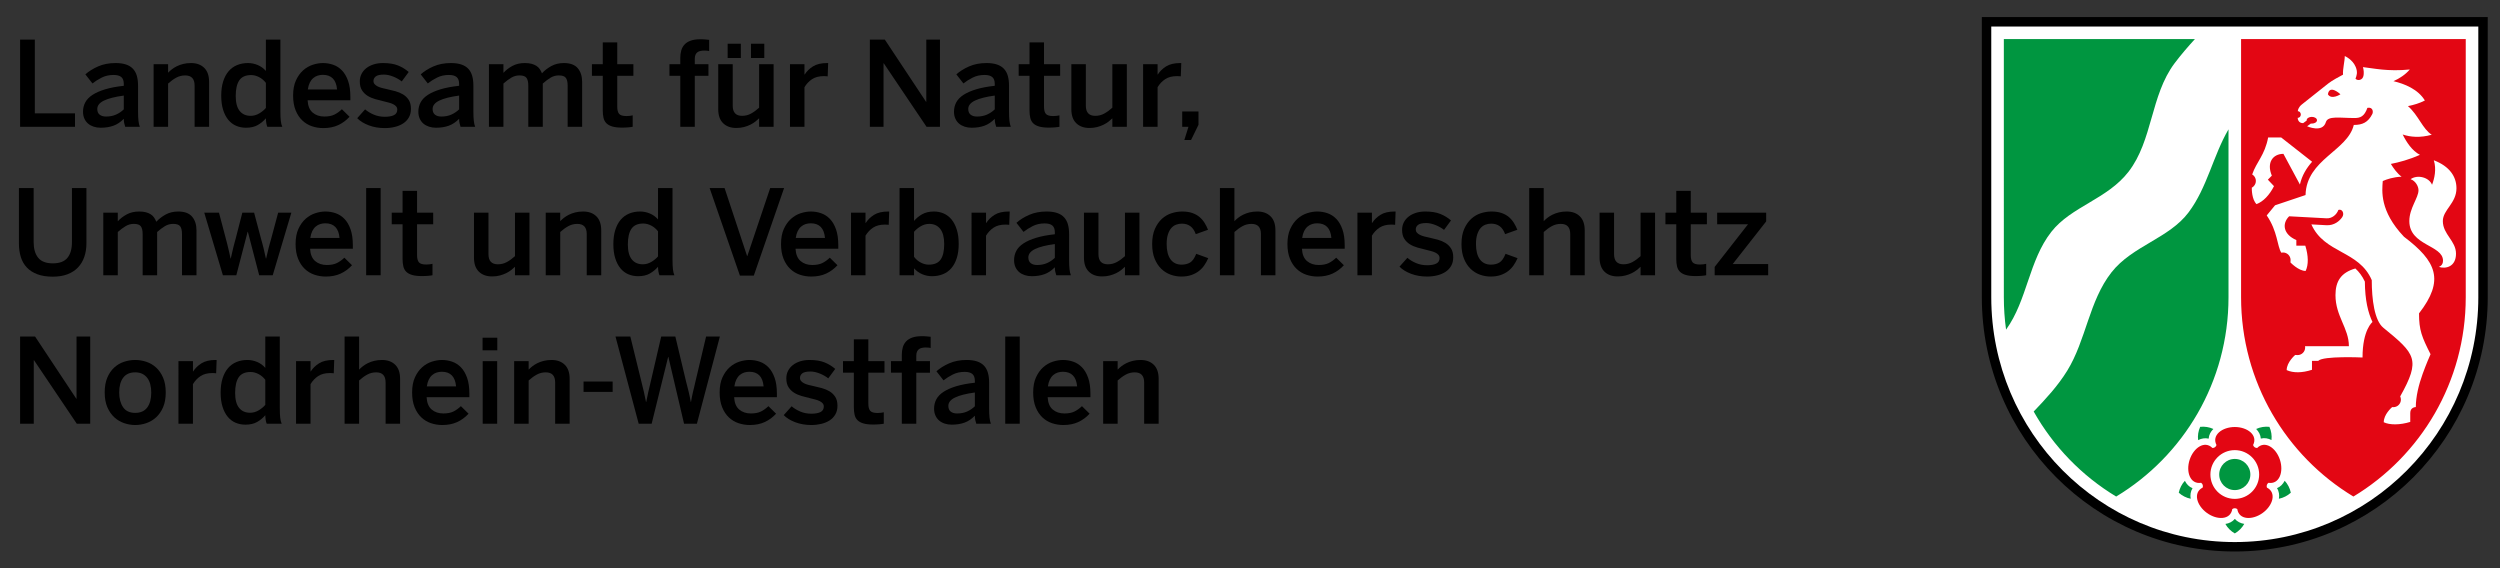 <svg version="1.1" xmlns="http://www.w3.org/2000/svg" viewBox="0 0 2121.75 482.31">
<rect x="0" y="0" width="2121.75" height="482.31" fill="#333333" stroke="none"/>
<style type="text/css">
	.st0{fill-rule:evenodd;clip-rule:evenodd;fill:#FFFFFF;}
	.st1{fill-rule:evenodd;clip-rule:evenodd;}
	.st2{fill:#009640;}
	.st3{fill-rule:evenodd;clip-rule:evenodd;fill:#E30613;}
</style>
<g>
	<path id="Weiß" class="st0" d="M1896.67,465.92c-117.35,0-212.55-95.67-212.55-213.65V16.64h425.09v235.62
		C2109.21,370.25,2014.02,465.92,1896.67,465.92z"/>
	<path id="Schwarz" class="st1" d="M2103.35,252.26c0,114.77-92.6,207.79-206.68,207.79c-114.08,0-206.68-93.02-206.68-207.79V22.51
		h413.35L2103.35,252.26z M2111.34,14.51l0,237.76c0,119.15-96.14,215.79-214.68,215.79c-118.54,0-214.68-96.63-214.68-215.79V14.51
		H2111.34z"/>
	<path id="Grün" class="st2" d="M1891.33,109.76v142.51c0,71.87-38.25,134.71-95.34,169.15c-29.07-17.54-53.26-42.45-70-72.16
		c10.37-10.81,20.52-21.77,28.44-34.6c16.1-26.12,18.5-59.18,37.58-83.51c17.67-22.53,48.85-28.77,65.45-50.93
		C1873.31,159.1,1878.16,132.36,1891.33,109.76z M1700.66,33.17h162.15c-6.04,6.63-11.9,13.4-17.29,20.58
		c-20.44,27.28-18.42,65.35-39.06,92.03c-18.05,23.33-48.61,29.44-65.5,50.98c-19.15,24.43-20.38,58.01-38.41,83
		c-1.25-8.99-1.89-18.17-1.89-27.51V33.17z M1896.66,415.94c-7.3,0-13.22-5.92-13.22-13.22c0-7.3,5.92-13.22,13.22-13.22
		c7.3,0,13.22,5.92,13.22,13.22C1909.89,410.02,1903.97,415.94,1896.66,415.94z M1939.01,408.02c2.62,2.84,4.43,6.36,5.21,10.14
		c-2.84,2.59-6.35,4.37-10.12,5.13c0.52-3.13,0.14-6.24-1.61-8.98C1935.43,413.1,1937.57,410.83,1939.01,408.02z M1914.8,364.08
		c3.51-1.62,7.41-2.25,11.25-1.82c1.59,3.5,2.19,7.39,1.75,11.21c-2.81-1.46-5.89-2.06-9.04-1.25
		C1918.52,369.06,1917.03,366.32,1914.8,364.08z M1865.53,373.53c-0.45-3.84,0.15-7.74,1.75-11.27c3.82-0.43,7.71,0.2,11.2,1.8
		c-2.25,2.23-3.78,4.97-3.98,8.21C1871.41,371.53,1868.35,372.1,1865.53,373.53z M1859.24,423.29c-3.77-0.76-7.28-2.54-10.12-5.13
		c0.78-3.77,2.57-7.27,5.17-10.1c1.41,2.81,3.53,5.1,6.52,6.3C1859.09,417.09,1858.72,420.19,1859.24,423.29z M1904.7,444.63
		c-1.89,3.37-4.68,6.17-8.03,8.09c-3.34-1.9-6.12-4.69-8.01-8.04c3.13-0.47,5.97-1.8,8.04-4.3
		C1898.76,442.79,1901.58,444.12,1904.7,444.63z"/>
	<path id="Rot" class="st3" d="M1917.35,402.71c0,11.43-9.26,20.69-20.69,20.69c-11.43,0-20.69-9.26-20.69-20.69
		c0-11.43,9.26-20.69,20.69-20.69C1908.09,382.02,1917.35,391.29,1917.35,402.71z M1872.98,435.31c-8.69-6.31-11.94-17.27-3.58-21.5
		c0.56-1.47,0-3.2-1.32-4.06c-9.25,1.49-13.06-9.29-9.74-19.5c3.32-10.21,12.73-16.69,19.34-10.05c1.58,0.08,3.04-0.98,3.45-2.51
		c-4.28-8.34,4.8-15.29,15.54-15.29c10.74,0,19.81,6.96,15.53,15.29c0.41,1.52,1.88,2.59,3.45,2.51
		c6.61-6.64,16.02-0.16,19.34,10.06c3.32,10.21-0.49,20.99-9.74,19.5c-1.32,0.86-1.88,2.58-1.32,4.06
		c8.36,4.23,5.11,15.19-3.59,21.5c-8.69,6.31-20.11,6.02-21.55-3.24c-1.23-0.99-3.04-0.99-4.27,0
		C1893.09,441.34,1881.67,441.63,1872.98,435.31z M1956.29,293.84h37.22c0-15.34-11.39-25.4-11.39-43.35
		c0-11.74,4.61-19.1,16.86-22.64c3.06,2.78,5.82,6.31,8.08,11.15c0.11,15.71,2.73,26.5,6.48,34.3c0,0-8.46,6.44-8.46,30.12
		c0,0-33.58-1.54-37.61,2.84h-5.29v7.58c-8.27,2.72-15.97,2.81-21.48,0.28c0-6.74,7.23-12.87,7.23-12.87
		c0.75,0.03,1.38,0.12,2.02,0.12c3.55,0,6.43-2.88,6.43-6.42C1956.39,294.58,1956.36,294.2,1956.29,293.84z M1915.11,173.24
		c-4.01-3.96-4.04-12.46-4.01-13.97c0.57-0.3,1.1-0.68,1.57-1.16c2.51-2.51,2.51-6.58,0-9.09c-0.38-0.38-0.8-0.7-1.24-0.97
		c3.62-10.68,10.68-16.23,13.54-31.39h11.05l26.27,20.61c-4.68,5.28-8.56,11.46-10.36,19.33l-13.99-26.03
		c-8.97,0-14.48,7.43-9.83,18.51l-3.38,3.4l5.21,5.51C1926.03,165.7,1920.82,171.07,1915.11,173.24z M2023.09,358.36
		c0-6.61,6.49-12.32,7.14-12.87c0.32,0.05,0.66,0.08,0.99,0.08c3.55,0,6.42-2.88,6.42-6.43c0-0.97-0.21-1.89-0.6-2.71
		c17.62-31.44,12.95-36.01-14.35-58.31c-7.47-6.11-9.78-23.96-9.78-40.37c-10.86-25.36-40.19-22.42-51.25-47.31l12.82,0.7
		c6.58,0.36,11.19-3.62,13.38-6.89c2.05-3.05,0.03-7.22-3.27-6.1c-1.49,4.11-5.51,7.37-9.96,7.13l-31.84-1.72
		c-6.33,6.3-4.97,15.41,6.11,20.17v4.75h7.6c2.71,8.59,2.8,16.29,0.29,21.48c-6.06,0-12.89-7.23-12.89-7.23
		c0.02-0.75,0.12-1.38,0.12-2.02c0-3.55-2.88-6.42-6.42-6.42c-0.5,0-0.99,0.06-1.46,0.17c-3.61-5.73-3.03-17.99-12.37-31.63
		l7.07-8.6l25.87-8.7c0.75-30.33,35.6-37.34,40.95-59.49c7.46,0,12.12-2.21,15.73-9.29c0.94-1.83,0.5-6.15-4.17-5.22
		c-2.6,7.35-6.05,8.64-10.87,8.64c-12.56,0-22.69-2.11-24.38,3.48c-2.84,9.44-15.93,3.52-15.93,3.52l3.2-2.33
		c0.26,0.03,0.53,0.05,0.81,0.05c2.42,0,4.39-1.28,4.39-2.85c0-1.57-1.96-2.85-4.39-2.85c-2.42,0-4.39,1.28-4.39,2.85
		c0,0.1,0.01,0.19,0.02,0.29l-3,2.18c-3.88,0-4.55-3.03-4.65-4.47c1.53,0,2.68-1.27,2.68-2.84c0-1.57-1.14-2.84-2.56-2.84
		c0.06-1.16,0.71-3.55,3.48-5.75l22.33-17.73c3.24-2.57,9.69-6.02,12.56-7.51c-0.35-4.86,1.49-11.27,1.49-15.81
		c0,0,6.57,2.81,9.25,9.2c1.99,4.72,0.73,7.66-0.15,9.97c1.21,1.9,6.28,1.92,6.88-2.96c0.23-1.92,0.2-4.19-0.53-6.81
		c8.69,0.94,20.93,3.92,39.74,2.02c-3.8,4.41-8.71,7.61-13.87,9.91c9.37,2.22,20.9,6.83,26.66,16.42c-4.51,2.3-9.45,3.8-14.36,4.75
		c8.99,7.83,12.51,19.55,20.21,24.29c-9.98,2.77-18.2,1.99-24.68-0.21c3.13,6.4,7.98,13.85,14.63,17.26
		c-9.05,4.07-17.86,6.4-24.66,7.72c2.13,3.56,5.26,7.95,9.08,10.85c-7.03,0.26-12.68,2.22-15.96,3.68
		c-0.59,8.21-2.85,25.26,17.97,47.24c27.75,20.98,34.67,36.88,12.8,65.08c0,14.29,2.39,20.04,9.79,34.64
		c-0.64,1.43-3.67,8.29-6.7,16.69c-3.32,9.2-5.81,19.31-5.81,28.19c0,0-4.71-0.03-4.71,4.98v7.6
		C2036.98,360.74,2028.21,360.84,2023.09,358.36z M1975.69,80.03c3.01,5.01,10.64-0.01,10.64-0.01S1977.08,71.25,1975.69,80.03z
		 M2084.8,159.76c0,12.78-11.56,18.31-11.56,27.86c0,11.3,11.17,16.75,11.17,27.65c0,11.27-8.86,13.17-14.6,11.23
		c0,0,3.58-0.87,3.58-5.26c0-13.35-28.59-12.65-28.59-33.62c0-10.96,7.78-19.69,7.78-26.16c0-3.29-2.48-7.92-6.71-9.39
		c5.85-4.15,15.68-1.61,18.21,4.75c2.03-5.29,3.89-13.16,1.5-20.81c13.44,5.15,19.19,13.9,19.22,23.69V159.76z M1902,33.17h190.68
		v219.09c0,71.87-38.25,134.71-95.34,169.15c-57.09-34.44-95.34-97.28-95.34-169.15V33.17z"/>
</g>
<g>
	<path d="M17.06,33.61h12.5v62.6h34.1v11.4h-46.6V33.61z"/>
	<path d="M85.46,108.41c-2.13,0-4.12-0.3-5.95-0.9c-1.83-0.6-3.42-1.47-4.75-2.6c-1.33-1.13-2.38-2.55-3.15-4.25
		c-0.77-1.7-1.15-3.65-1.15-5.85c0-2.87,0.63-5.5,1.9-7.9c1.27-2.4,3.3-4.52,6.1-6.35c2.8-1.83,6.38-3.42,10.75-4.75
		c4.37-1.33,9.65-2.33,15.85-3v-1.6c0-2.67-0.7-4.6-2.1-5.8c-1.4-1.2-3.6-1.8-6.6-1.8c-3.73,0-7.08,0.75-10.05,2.25
		c-2.97,1.5-5.58,3.15-7.85,4.95l-6-7.7c2.87-2.6,6.47-4.85,10.8-6.75c4.33-1.9,9.27-2.85,14.8-2.85c3.53,0,6.52,0.42,8.95,1.25
		c2.43,0.83,4.4,2.07,5.9,3.7c1.5,1.63,2.58,3.63,3.25,6c0.67,2.37,1,5.12,1,8.25v21.9c0,3.2,0.12,5.83,0.35,7.9
		c0.23,2.07,0.62,3.77,1.15,5.1h-12.4c-0.33-1.13-0.62-2.17-0.85-3.1c-0.23-0.93-0.35-2.17-0.35-3.7c-2.73,2.8-5.68,4.77-8.85,5.9
		C93.04,107.85,89.46,108.41,85.46,108.41z M89.96,98.91c3.2,0,6.03-0.55,8.5-1.65c2.47-1.1,4.67-2.58,6.6-4.45v-11.7
		c-7.4,1-13,2.42-16.8,4.25c-3.8,1.83-5.7,4.22-5.7,7.15c0,2.13,0.67,3.73,2,4.8C85.89,98.38,87.69,98.91,89.96,98.91z"/>
	<path d="M130.36,54.51h12.3v7.2c0.87-0.93,1.92-1.88,3.16-2.85c1.24-0.97,2.66-1.85,4.26-2.65c1.6-0.8,3.41-1.45,5.42-1.95
		c2.01-0.5,4.21-0.75,6.62-0.75c4.68,0,8.41,1.35,11.18,4.05c2.77,2.7,4.16,6.68,4.16,11.95v38.1h-12.3v-35
		c0-5.73-2.66-8.6-7.97-8.6c-2.76,0-5.3,0.63-7.62,1.9c-2.32,1.27-4.62,2.93-6.91,5v36.7h-12.3V54.51z"/>
	<path d="M208.76,108.41c-3,0-5.78-0.55-8.35-1.65c-2.57-1.1-4.78-2.78-6.65-5.05c-1.87-2.27-3.33-5.1-4.4-8.5
		c-1.07-3.4-1.6-7.4-1.6-12s0.55-8.63,1.65-12.1c1.1-3.47,2.63-6.35,4.6-8.65c1.97-2.3,4.35-4.03,7.15-5.2
		c2.8-1.17,5.9-1.75,9.3-1.75c2.87,0,5.63,0.57,8.3,1.7c2.67,1.13,4.97,2.8,6.9,5v-26.6h12.3v61c0,3.2,0.12,5.83,0.35,7.9
		c0.23,2.07,0.65,3.77,1.25,5.1h-12.7c-0.33-0.73-0.62-1.78-0.85-3.15c-0.23-1.37-0.35-2.72-0.35-4.05c-1.93,2.27-4.23,4.17-6.9,5.7
		C216.09,107.65,212.76,108.41,208.76,108.41z M212.76,98.31c2.53,0,4.95-0.68,7.25-2.05c2.3-1.37,4.18-2.92,5.65-4.65v-21.3
		c-1.67-2.13-3.62-3.77-5.85-4.9c-2.23-1.13-4.45-1.7-6.65-1.7c-4.67,0-8.02,1.48-10.05,4.45c-2.03,2.97-3.05,7.42-3.05,13.35
		c0,5.67,1.12,9.88,3.35,12.65C205.64,96.93,208.76,98.31,212.76,98.31z"/>
	<path d="M274.36,108.71c-3.33,0-6.53-0.52-9.6-1.55c-3.07-1.03-5.78-2.67-8.15-4.9c-2.37-2.23-4.27-5.1-5.7-8.6
		c-1.43-3.5-2.15-7.68-2.15-12.55c0-5.07,0.8-9.35,2.4-12.85c1.6-3.5,3.63-6.35,6.1-8.55c2.47-2.2,5.2-3.78,8.2-4.75
		c3-0.97,5.87-1.45,8.6-1.45c3,0,5.9,0.48,8.7,1.45c2.8,0.97,5.28,2.57,7.45,4.8c2.17,2.23,3.9,5.18,5.2,8.85
		c1.3,3.67,1.95,8.2,1.95,13.6v2.9h-36.3c0.27,4.8,1.72,8.3,4.35,10.5c2.63,2.2,5.92,3.3,9.85,3.3c3.47,0,6.32-0.55,8.55-1.65
		c2.23-1.1,4.35-2.62,6.35-4.55l6.5,6.4c-2.8,3.07-6.02,5.43-9.65,7.1C283.37,107.88,279.16,108.71,274.36,108.71z M286.06,75.91
		c-0.73-8.27-4.77-12.4-12.1-12.4c-1.47,0-2.9,0.22-4.3,0.65c-1.4,0.43-2.68,1.15-3.85,2.15c-1.17,1-2.13,2.28-2.9,3.85
		c-0.77,1.57-1.32,3.48-1.65,5.75H286.06z"/>
	<path d="M326.56,108.71c-4.93,0-9.47-0.78-13.6-2.35c-4.13-1.57-7.4-3.58-9.8-6.05l6.7-7.5c2,1.73,4.43,3.22,7.3,4.45
		c2.87,1.23,6,1.85,9.4,1.85c3.33,0,5.93-0.47,7.8-1.4c1.87-0.93,2.8-2.5,2.8-4.7c0-1.07-0.32-1.97-0.95-2.7
		c-0.63-0.73-1.48-1.37-2.55-1.9c-1.07-0.53-2.32-0.98-3.75-1.35c-1.43-0.37-2.95-0.75-4.55-1.15c-2.27-0.53-4.58-1.13-6.95-1.8
		c-2.37-0.67-4.52-1.6-6.45-2.8c-1.93-1.2-3.52-2.77-4.75-4.7c-1.23-1.93-1.85-4.43-1.85-7.5c0-2.33,0.48-4.45,1.45-6.35
		c0.97-1.9,2.32-3.53,4.05-4.9c1.73-1.37,3.8-2.43,6.2-3.2c2.4-0.77,5.07-1.15,8-1.15c5.07,0,9.28,0.67,12.65,2.02
		c3.37,1.35,6.42,3.2,9.15,5.56l-5.9,8.02c-1-0.8-2.12-1.55-3.35-2.25c-1.23-0.7-2.52-1.32-3.85-1.85c-1.33-0.53-2.67-0.95-4-1.25
		c-1.33-0.3-2.6-0.45-3.8-0.45c-3.4,0-5.75,0.52-7.05,1.55c-1.3,1.03-1.95,2.31-1.95,3.84c0,1.07,0.32,1.96,0.95,2.7
		c0.63,0.73,1.47,1.36,2.5,1.9c1.03,0.53,2.25,0.98,3.65,1.35c1.4,0.37,2.9,0.72,4.5,1.05c2.27,0.47,4.6,1.03,7,1.7
		c2.4,0.67,4.57,1.58,6.5,2.74c1.93,1.16,3.53,2.71,4.8,4.64c1.27,1.93,1.9,4.46,1.9,7.58c0,2.79-0.58,5.22-1.75,7.28
		c-1.17,2.06-2.77,3.76-4.8,5.09c-2.03,1.33-4.4,2.33-7.1,2.99C332.41,108.38,329.56,108.71,326.56,108.71z"/>
	<path d="M370.06,108.41c-2.13,0-4.12-0.3-5.95-0.9c-1.83-0.6-3.42-1.47-4.75-2.6c-1.33-1.13-2.38-2.55-3.15-4.25
		c-0.77-1.7-1.15-3.65-1.15-5.85c0-2.87,0.63-5.5,1.9-7.9c1.27-2.4,3.3-4.52,6.1-6.35c2.8-1.83,6.38-3.42,10.75-4.75
		c4.37-1.33,9.65-2.33,15.85-3v-1.6c0-2.67-0.7-4.6-2.1-5.8c-1.4-1.2-3.6-1.8-6.6-1.8c-3.73,0-7.08,0.75-10.05,2.25
		c-2.97,1.5-5.58,3.15-7.85,4.95l-6-7.7c2.87-2.6,6.47-4.85,10.8-6.75c4.33-1.9,9.27-2.85,14.8-2.85c3.53,0,6.52,0.42,8.95,1.25
		c2.43,0.83,4.4,2.07,5.9,3.7c1.5,1.63,2.58,3.63,3.25,6c0.67,2.37,1,5.12,1,8.25v21.9c0,3.2,0.12,5.83,0.35,7.9
		c0.23,2.07,0.62,3.77,1.15,5.1h-12.4c-0.33-1.13-0.62-2.17-0.85-3.1c-0.23-0.93-0.35-2.17-0.35-3.7c-2.73,2.8-5.68,4.77-8.85,5.9
		C377.64,107.85,374.06,108.41,370.06,108.41z M374.56,98.91c3.2,0,6.03-0.55,8.5-1.65c2.47-1.1,4.67-2.58,6.6-4.45v-11.7
		c-7.4,1-13,2.42-16.8,4.25c-3.8,1.83-5.7,4.22-5.7,7.15c0,2.13,0.67,3.73,2,4.8C370.49,98.38,372.29,98.91,374.56,98.91z"/>
	<path d="M414.96,54.51h12.3v7.3c2.07-2.27,4.6-4.22,7.6-5.85c3-1.63,6.53-2.45,10.6-2.45c2.2,0,4.1,0.22,5.7,0.65
		c1.6,0.43,2.97,1.02,4.1,1.75c1.13,0.73,2.07,1.63,2.8,2.7c0.73,1.07,1.37,2.27,1.9,3.6c2.13-2.33,4.75-4.37,7.85-6.1
		c3.1-1.73,6.68-2.6,10.75-2.6c5.4,0,9.33,1.47,11.8,4.4c2.47,2.93,3.7,6.8,3.7,11.6v38.1h-12.3v-35c0-3-0.52-5.18-1.55-6.55
		c-1.03-1.37-3.02-2.05-5.95-2.05c-2.53,0-4.85,0.63-6.95,1.9c-2.1,1.27-4.32,2.93-6.65,5v36.7h-12.3v-35c0-3-0.52-5.18-1.55-6.55
		c-1.03-1.37-3.02-2.05-5.95-2.05c-2.47,0-4.77,0.63-6.9,1.9c-2.13,1.27-4.37,2.93-6.7,5v36.7h-12.3V54.51z"/>
	<path d="M527.96,108.31c-3.4,0-6.17-0.32-8.3-0.95c-2.13-0.63-3.8-1.55-5-2.75c-1.2-1.2-2.02-2.72-2.45-4.55
		c-0.43-1.83-0.65-3.95-0.65-6.35v-29.4h-9.2v-9.8h9.2v-18.5h12.3v18.5h13.7v9.8h-13.7v26.22c0,2.86,0.53,4.9,1.6,6.13
		c1.07,1.23,3.13,1.84,6.2,1.84c0.93,0,1.9-0.06,2.9-0.17c1-0.11,1.8-0.26,2.4-0.43v9.7c-0.33,0.07-0.83,0.15-1.5,0.25
		c-0.67,0.1-1.43,0.18-2.3,0.25c-0.87,0.07-1.75,0.12-2.65,0.15C529.61,108.3,528.76,108.31,527.96,108.31z"/>
	<path d="M577.36,64.31h-9.2v-9.8h9.2v-5.4c0-2.2,0.27-4.27,0.8-6.2c0.53-1.93,1.45-3.62,2.75-5.05c1.3-1.43,3.05-2.55,5.25-3.35
		c2.2-0.8,5-1.2,8.4-1.2c0.6,0,1.27,0.02,2,0.05c0.73,0.03,1.45,0.08,2.15,0.15c0.7,0.07,1.35,0.13,1.95,0.2c0.6,0.07,1,0.1,1.2,0.1
		v9.5c-0.4-0.13-1.02-0.23-1.85-0.3c-0.83-0.07-1.62-0.1-2.35-0.1c-1.07,0-2.1,0.1-3.1,0.3c-1,0.2-1.85,0.55-2.55,1.05
		c-0.7,0.5-1.27,1.2-1.7,2.1c-0.43,0.9-0.65,2.05-0.65,3.45v4.7h11.6v9.8h-11.6v43.3h-12.3V64.31z"/>
	<path d="M624.86,108.61c-4.67,0-8.38-1.35-11.15-4.05c-2.77-2.7-4.15-6.68-4.15-11.95v-38.1h12.3v35.2c0,5.73,2.65,8.6,7.94,8.6
		c2.74,0,5.27-0.63,7.58-1.9c2.31-1.27,4.6-2.93,6.88-5v-36.9h12.3v53.1h-12.3v-7.2c-0.87,0.87-1.92,1.78-3.15,2.75
		c-1.23,0.97-2.65,1.85-4.25,2.65c-1.6,0.8-3.4,1.47-5.4,2C629.46,108.35,627.26,108.61,624.86,108.61z M617.56,37.11h11.2v12.1
		h-11.2V37.11z M637.36,37.11h11.3v12.1h-11.3V37.11z"/>
	<path d="M670.46,54.51h12.3v8.7h0.2c1.67-2.67,4-4.95,7-6.85c3-1.9,7.03-2.85,12.1-2.85h0.8l-0.4,11.3
		c-0.33-0.07-0.88-0.12-1.65-0.15c-0.77-0.03-1.32-0.05-1.65-0.05c-4,0-7.3,0.85-9.9,2.55c-2.6,1.7-4.77,3.98-6.5,6.85v33.6h-12.3
		V54.51z"/>
	<path d="M738.25,33.61h12.7l35,52.8h0.2v-52.8h11.6v74h-11.4l-36.3-53.9h-0.2v53.9h-11.6V33.61z"/>
	<path d="M824.65,108.41c-2.13,0-4.12-0.3-5.95-0.9c-1.83-0.6-3.42-1.47-4.75-2.6c-1.33-1.13-2.38-2.55-3.15-4.25
		c-0.77-1.7-1.15-3.65-1.15-5.85c0-2.87,0.63-5.5,1.9-7.9c1.27-2.4,3.3-4.52,6.1-6.35c2.8-1.83,6.38-3.42,10.75-4.75
		c4.37-1.33,9.65-2.33,15.85-3v-1.6c0-2.67-0.7-4.6-2.1-5.8c-1.4-1.2-3.6-1.8-6.6-1.8c-3.73,0-7.08,0.75-10.05,2.25
		c-2.97,1.5-5.58,3.15-7.85,4.95l-6-7.7c2.87-2.6,6.47-4.85,10.8-6.75c4.33-1.9,9.27-2.85,14.8-2.85c3.53,0,6.52,0.42,8.95,1.25
		c2.43,0.83,4.4,2.07,5.9,3.7c1.5,1.63,2.58,3.63,3.25,6c0.67,2.37,1,5.12,1,8.25v21.9c0,3.2,0.12,5.83,0.35,7.9
		c0.23,2.07,0.62,3.77,1.15,5.1h-12.4c-0.33-1.13-0.62-2.17-0.85-3.1c-0.23-0.93-0.35-2.17-0.35-3.7c-2.73,2.8-5.68,4.77-8.85,5.9
		C832.23,107.85,828.65,108.41,824.65,108.41z M829.15,98.91c3.2,0,6.03-0.55,8.5-1.65c2.47-1.1,4.67-2.58,6.6-4.45v-11.7
		c-7.4,1-13,2.42-16.8,4.25c-3.8,1.83-5.7,4.22-5.7,7.15c0,2.13,0.67,3.73,2,4.8C825.08,98.38,826.88,98.91,829.15,98.91z"/>
	<path d="M890.15,108.31c-3.4,0-6.17-0.32-8.3-0.95c-2.13-0.63-3.8-1.55-5-2.75c-1.2-1.2-2.02-2.72-2.45-4.55
		c-0.43-1.83-0.65-3.95-0.65-6.35v-29.4h-9.2v-9.8h9.2v-18.5h12.3v18.5h13.7v9.8h-13.7v26.22c0,2.86,0.53,4.9,1.6,6.13
		c1.07,1.23,3.13,1.84,6.2,1.84c0.93,0,1.9-0.06,2.9-0.17c1-0.11,1.8-0.26,2.4-0.43v9.7c-0.33,0.07-0.83,0.15-1.5,0.25
		c-0.67,0.1-1.43,0.18-2.3,0.25c-0.87,0.07-1.75,0.12-2.65,0.15C891.8,108.3,890.95,108.31,890.15,108.31z"/>
	<path d="M924.59,108.61c-4.68,0-8.41-1.35-11.18-4.05c-2.77-2.7-4.16-6.68-4.16-11.95v-38.1h12.3v35.2c0,5.73,2.66,8.6,7.97,8.6
		c2.76,0,5.3-0.63,7.62-1.9c2.32-1.27,4.63-2.93,6.91-5v-36.9h12.3v53.1h-12.3v-7.2c-0.87,0.87-1.92,1.78-3.16,2.75
		c-1.24,0.97-2.66,1.85-4.26,2.65c-1.6,0.8-3.41,1.47-5.42,2C929.21,108.35,927,108.61,924.59,108.61z"/>
	<path d="M970.15,54.51h12.3v8.7h0.2c1.67-2.67,4-4.95,7-6.85c3-1.9,7.03-2.85,12.1-2.85h0.8l-0.4,11.3
		c-0.33-0.07-0.88-0.12-1.65-0.15c-0.77-0.03-1.32-0.05-1.65-0.05c-4,0-7.3,0.85-9.9,2.55c-2.6,1.7-4.77,3.98-6.5,6.85v33.6h-12.3
		V54.51z"/>
	<path d="M1008.65,107.61h-5.3v-13h13.8v11.3l-6.3,12.9h-5.7L1008.65,107.61z"/>
	<path d="M44.76,234.81c-5.07,0-9.42-0.68-13.05-2.05c-3.63-1.37-6.62-3.28-8.95-5.75c-2.33-2.47-4.03-5.43-5.1-8.9
		c-1.07-3.47-1.6-7.3-1.6-11.5v-47h12.5v45.9c0,5.67,1.28,10.08,3.85,13.25c2.57,3.17,6.72,4.75,12.45,4.75
		c5.67,0,9.78-1.55,12.35-4.65c2.57-3.1,3.85-7.52,3.85-13.25v-46h12.3v46.9c0,4.2-0.6,8.03-1.8,11.5c-1.2,3.47-2.98,6.45-5.35,8.95
		c-2.37,2.5-5.33,4.43-8.9,5.8C53.75,234.13,49.56,234.81,44.76,234.81z"/>
	<path d="M87.66,180.51h12.3v7.3c2.07-2.27,4.6-4.22,7.6-5.85c3-1.63,6.53-2.45,10.6-2.45c2.2,0,4.1,0.22,5.7,0.65
		c1.6,0.43,2.97,1.02,4.1,1.75c1.13,0.73,2.07,1.63,2.8,2.7c0.73,1.07,1.37,2.27,1.9,3.6c2.13-2.33,4.75-4.37,7.85-6.1
		c3.1-1.73,6.68-2.6,10.75-2.6c5.4,0,9.33,1.47,11.8,4.4c2.47,2.93,3.7,6.8,3.7,11.6v38.1h-12.3v-35c0-3-0.52-5.18-1.55-6.55
		c-1.03-1.37-3.02-2.05-5.95-2.05c-2.53,0-4.85,0.63-6.95,1.9c-2.1,1.27-4.32,2.93-6.65,5v36.7h-12.3v-35c0-3-0.52-5.18-1.55-6.55
		c-1.03-1.37-3.02-2.05-5.95-2.05c-2.47,0-4.77,0.63-6.9,1.9c-2.13,1.27-4.37,2.93-6.7,5v36.7h-12.3V180.51z"/>
	<path d="M173.36,180.51h12.5l5.8,22c0.4,1.47,0.77,2.87,1.1,4.2c0.33,1.33,0.65,2.65,0.95,3.95c0.3,1.3,0.62,2.65,0.95,4.05
		c0.33,1.4,0.67,2.97,1,4.7h0.2c0.4-1.8,0.77-3.42,1.1-4.85c0.33-1.43,0.65-2.8,0.95-4.1c0.3-1.3,0.63-2.6,1-3.9
		c0.37-1.3,0.75-2.72,1.15-4.25l5.6-21.8h10l5.9,22.2c0.4,1.47,0.78,2.85,1.15,4.15c0.37,1.3,0.7,2.6,1,3.9c0.3,1.3,0.6,2.63,0.9,4
		c0.3,1.37,0.65,2.92,1.05,4.65h0.2c0.4-1.73,0.77-3.3,1.1-4.7c0.33-1.4,0.65-2.73,0.95-4c0.3-1.27,0.63-2.52,1-3.75
		c0.37-1.23,0.75-2.58,1.15-4.05l6-22.4h11.2l-15.8,53.1h-11.5l-9.6-36.9h-0.2l-9.6,36.9h-11.4L173.36,180.51z"/>
	<path d="M276.46,234.71c-3.33,0-6.53-0.52-9.6-1.55c-3.07-1.03-5.78-2.67-8.15-4.9c-2.37-2.23-4.27-5.1-5.7-8.6
		c-1.43-3.5-2.15-7.68-2.15-12.55c0-5.07,0.8-9.35,2.4-12.85c1.6-3.5,3.63-6.35,6.1-8.55c2.47-2.2,5.2-3.78,8.2-4.75
		c3-0.97,5.87-1.45,8.6-1.45c3,0,5.9,0.48,8.7,1.45c2.8,0.97,5.28,2.57,7.45,4.8c2.17,2.23,3.9,5.18,5.2,8.85
		c1.3,3.67,1.95,8.2,1.95,13.6v2.9h-36.3c0.27,4.8,1.72,8.3,4.35,10.5c2.63,2.2,5.92,3.3,9.85,3.3c3.47,0,6.32-0.55,8.55-1.65
		c2.23-1.1,4.35-2.62,6.35-4.55l6.5,6.4c-2.8,3.07-6.02,5.43-9.65,7.1C285.48,233.88,281.26,234.71,276.46,234.71z M288.16,201.91
		c-0.73-8.27-4.77-12.4-12.1-12.4c-1.47,0-2.9,0.22-4.3,0.65c-1.4,0.43-2.68,1.15-3.85,2.15c-1.17,1-2.13,2.28-2.9,3.85
		c-0.77,1.57-1.32,3.48-1.65,5.75H288.16z"/>
	<path d="M310.76,159.61h12.3v74h-12.3V159.61z"/>
	<path d="M358.06,234.31c-3.4,0-6.17-0.32-8.3-0.95c-2.13-0.63-3.8-1.55-5-2.75c-1.2-1.2-2.02-2.72-2.45-4.55
		c-0.43-1.83-0.65-3.95-0.65-6.35v-29.4h-9.2v-9.8h9.2v-18.5h12.3v18.5h13.7v9.8h-13.7v26.22c0,2.86,0.53,4.9,1.6,6.13
		c1.07,1.23,3.13,1.84,6.2,1.84c0.93,0,1.9-0.06,2.9-0.17c1-0.11,1.8-0.26,2.4-0.43v9.7c-0.33,0.07-0.83,0.15-1.5,0.25
		c-0.67,0.1-1.43,0.18-2.3,0.25c-0.87,0.07-1.75,0.12-2.65,0.15C359.71,234.3,358.86,234.31,358.06,234.31z"/>
	<path d="M417.6,234.61c-4.68,0-8.41-1.35-11.18-4.05c-2.77-2.7-4.16-6.68-4.16-11.95v-38.1h12.3v35.2c0,5.73,2.66,8.6,7.97,8.6
		c2.76,0,5.3-0.63,7.62-1.9c2.32-1.27,4.63-2.93,6.91-5v-36.9h12.3v53.1h-12.3v-7.2c-0.87,0.87-1.92,1.78-3.16,2.75
		c-1.24,0.97-2.66,1.85-4.26,2.65c-1.61,0.8-3.41,1.47-5.42,2C422.21,234.35,420.01,234.61,417.6,234.61z"/>
	<path d="M463.16,180.51h12.3v7.2c0.87-0.93,1.92-1.88,3.16-2.85c1.24-0.97,2.66-1.85,4.26-2.65c1.6-0.8,3.41-1.45,5.42-1.95
		c2.01-0.5,4.21-0.75,6.62-0.75c4.68,0,8.41,1.35,11.18,4.05c2.77,2.7,4.16,6.68,4.16,11.95v38.1h-12.3v-35
		c0-5.73-2.66-8.6-7.97-8.6c-2.76,0-5.3,0.63-7.62,1.9c-2.32,1.27-4.62,2.93-6.91,5v36.7h-12.3V180.51z"/>
	<path d="M541.56,234.41c-3,0-5.78-0.55-8.35-1.65c-2.57-1.1-4.78-2.78-6.65-5.05c-1.87-2.27-3.33-5.1-4.4-8.5
		c-1.07-3.4-1.6-7.4-1.6-12s0.55-8.63,1.65-12.1c1.1-3.47,2.63-6.35,4.6-8.65c1.97-2.3,4.35-4.03,7.15-5.2
		c2.8-1.17,5.9-1.75,9.3-1.75c2.87,0,5.63,0.57,8.3,1.7c2.67,1.13,4.97,2.8,6.9,5v-26.6h12.3v61c0,3.2,0.12,5.83,0.35,7.9
		c0.23,2.07,0.65,3.77,1.25,5.1h-12.7c-0.33-0.73-0.62-1.78-0.85-3.15c-0.23-1.37-0.35-2.72-0.35-4.05c-1.93,2.27-4.23,4.17-6.9,5.7
		C548.89,233.65,545.56,234.41,541.56,234.41z M545.56,224.31c2.53,0,4.95-0.68,7.25-2.05c2.3-1.37,4.18-2.92,5.65-4.65v-21.3
		c-1.67-2.13-3.62-3.77-5.85-4.9c-2.23-1.13-4.45-1.7-6.65-1.7c-4.67,0-8.02,1.48-10.05,4.45c-2.03,2.97-3.05,7.42-3.05,13.35
		c0,5.67,1.12,9.88,3.35,12.65C538.44,222.93,541.56,224.31,545.56,224.31z"/>
	<path d="M602.26,159.61h12.7l19.1,57.7h0.2l19.4-57.7h11.8l-25.7,74.3h-11.8L602.26,159.61z"/>
	<path d="M688.46,234.71c-3.33,0-6.53-0.52-9.6-1.55c-3.07-1.03-5.78-2.67-8.15-4.9c-2.37-2.23-4.27-5.1-5.7-8.6
		c-1.43-3.5-2.15-7.68-2.15-12.55c0-5.07,0.8-9.35,2.4-12.85c1.6-3.5,3.63-6.35,6.1-8.55c2.47-2.2,5.2-3.78,8.2-4.75
		c3-0.97,5.87-1.45,8.6-1.45c3,0,5.9,0.48,8.7,1.45c2.8,0.97,5.28,2.57,7.45,4.8c2.17,2.23,3.9,5.18,5.2,8.85
		c1.3,3.67,1.95,8.2,1.95,13.6v2.9h-36.3c0.27,4.8,1.72,8.3,4.35,10.5c2.63,2.2,5.92,3.3,9.85,3.3c3.47,0,6.32-0.55,8.55-1.65
		c2.23-1.1,4.35-2.62,6.35-4.55l6.5,6.4c-2.8,3.07-6.02,5.43-9.65,7.1C697.47,233.88,693.26,234.71,688.46,234.71z M700.16,201.91
		c-0.73-8.27-4.77-12.4-12.1-12.4c-1.47,0-2.9,0.22-4.3,0.65c-1.4,0.43-2.68,1.15-3.85,2.15c-1.17,1-2.13,2.28-2.9,3.85
		c-0.77,1.57-1.32,3.48-1.65,5.75H700.16z"/>
	<path d="M722.26,180.51h12.3v8.7h0.2c1.67-2.67,4-4.95,7-6.85s7.03-2.85,12.1-2.85h0.8l-0.4,11.3c-0.33-0.07-0.88-0.12-1.65-0.15
		c-0.77-0.03-1.32-0.05-1.65-0.05c-4,0-7.3,0.85-9.9,2.55c-2.6,1.7-4.77,3.98-6.5,6.85v33.6h-12.3V180.51z"/>
	<path d="M790.95,234.41c-2.87,0-5.63-0.57-8.3-1.7c-2.67-1.13-4.97-2.8-6.9-5v5.9h-12.3v-74h12.3v27.9c1.73-2.13,3.98-4,6.75-5.6
		c2.77-1.6,6.15-2.4,10.15-2.4c3,0,5.78,0.57,8.35,1.7c2.57,1.13,4.78,2.85,6.65,5.15c1.87,2.3,3.33,5.17,4.4,8.6
		c1.07,3.43,1.6,7.45,1.6,12.05c0,4.6-0.55,8.62-1.65,12.05c-1.1,3.43-2.63,6.28-4.6,8.55c-1.97,2.27-4.35,3.97-7.15,5.1
		C797.45,233.85,794.35,234.41,790.95,234.41z M788.25,224.61c4.67,0,8.02-1.43,10.05-4.3c2.03-2.87,3.05-7.27,3.05-13.2
		c0-5.67-1.12-9.93-3.35-12.8c-2.23-2.87-5.35-4.3-9.35-4.3c-2.53,0-4.95,0.68-7.25,2.05c-2.3,1.37-4.18,2.92-5.65,4.65v21.3
		c1.67,2.13,3.62,3.77,5.85,4.9C783.84,224.05,786.05,224.61,788.25,224.61z"/>
	<path d="M824.55,180.51h12.3v8.7h0.2c1.67-2.67,4-4.95,7-6.85s7.03-2.85,12.1-2.85h0.8l-0.4,11.3c-0.33-0.07-0.88-0.12-1.65-0.15
		c-0.77-0.03-1.32-0.05-1.65-0.05c-4,0-7.3,0.85-9.9,2.55c-2.6,1.7-4.77,3.98-6.5,6.85v33.6h-12.3V180.51z"/>
	<path d="M875.65,234.41c-2.13,0-4.12-0.3-5.95-0.9c-1.83-0.6-3.42-1.47-4.75-2.6c-1.33-1.13-2.38-2.55-3.15-4.25
		c-0.77-1.7-1.15-3.65-1.15-5.85c0-2.87,0.63-5.5,1.9-7.9c1.27-2.4,3.3-4.52,6.1-6.35c2.8-1.83,6.38-3.42,10.75-4.75
		c4.37-1.33,9.65-2.33,15.85-3v-1.6c0-2.67-0.7-4.6-2.1-5.8c-1.4-1.2-3.6-1.8-6.6-1.8c-3.73,0-7.08,0.75-10.05,2.25
		c-2.97,1.5-5.58,3.15-7.85,4.95l-6-7.7c2.87-2.6,6.47-4.85,10.8-6.75c4.33-1.9,9.27-2.85,14.8-2.85c3.53,0,6.52,0.42,8.95,1.25
		c2.43,0.83,4.4,2.07,5.9,3.7c1.5,1.63,2.58,3.63,3.25,6c0.67,2.37,1,5.12,1,8.25v21.9c0,3.2,0.12,5.83,0.35,7.9
		c0.23,2.07,0.62,3.77,1.15,5.1h-12.4c-0.33-1.13-0.62-2.17-0.85-3.1c-0.23-0.93-0.35-2.17-0.35-3.7c-2.73,2.8-5.68,4.77-8.85,5.9
		C883.24,233.85,879.65,234.41,875.65,234.41z M880.15,224.91c3.2,0,6.03-0.55,8.5-1.65c2.47-1.1,4.67-2.58,6.6-4.45v-11.7
		c-7.4,1-13,2.42-16.8,4.25c-3.8,1.83-5.7,4.22-5.7,7.15c0,2.13,0.67,3.73,2,4.8C876.09,224.38,877.89,224.91,880.15,224.91z"/>
	<path d="M935.29,234.61c-4.68,0-8.41-1.35-11.18-4.05c-2.77-2.7-4.16-6.68-4.16-11.95v-38.1h12.3v35.2c0,5.73,2.66,8.6,7.97,8.6
		c2.76,0,5.3-0.63,7.62-1.9c2.32-1.27,4.63-2.93,6.91-5v-36.9h12.3v53.1h-12.3v-7.2c-0.87,0.87-1.92,1.78-3.16,2.75
		c-1.24,0.97-2.66,1.85-4.26,2.65c-1.6,0.8-3.41,1.47-5.42,2C939.91,234.35,937.7,234.61,935.29,234.61z"/>
	<path d="M1002.55,234.71c-3.07,0-6.08-0.53-9.05-1.6c-2.96-1.07-5.6-2.72-7.92-4.95c-2.32-2.23-4.18-5.08-5.61-8.55
		c-1.42-3.47-2.13-7.63-2.13-12.5c0-5.07,0.78-9.35,2.33-12.85c1.55-3.5,3.54-6.35,5.95-8.55c2.41-2.2,5.14-3.78,8.17-4.75
		c3.03-0.97,6.01-1.45,8.95-1.45c3.33,0,6.2,0.42,8.6,1.25c2.4,0.83,4.45,1.97,6.15,3.4c1.7,1.43,3.13,3.08,4.3,4.95
		c1.17,1.87,2.15,3.83,2.95,5.9l-10.4,3.7c-2.07-5.93-6-8.9-11.8-8.9c-1.73,0-3.38,0.3-4.95,0.9c-1.57,0.6-2.93,1.58-4.1,2.95
		c-1.17,1.37-2.1,3.15-2.8,5.35c-0.7,2.2-1.05,4.9-1.05,8.1c0,5.67,1.1,10,3.3,13s5.33,4.5,9.4,4.5c2.8,0,5.2-0.6,7.2-1.8
		c2-1.2,3.73-3.67,5.2-7.4l10.2,3.7c-0.93,2.13-2.05,4.15-3.35,6.05c-1.3,1.9-2.87,3.55-4.7,4.95c-1.83,1.4-3.97,2.52-6.4,3.35
		C1008.57,234.3,1005.75,234.71,1002.55,234.71z"/>
	<path d="M1035.35,159.61h12.3v28.1c0.87-0.93,1.92-1.88,3.16-2.85c1.24-0.97,2.66-1.85,4.26-2.65c1.61-0.8,3.41-1.45,5.42-1.95
		c2.01-0.5,4.21-0.75,6.62-0.75c4.68,0,8.41,1.35,11.18,4.05c2.78,2.7,4.16,6.68,4.16,11.95v38.1h-12.3v-35
		c0-5.73-2.66-8.6-7.97-8.6c-2.76,0-5.3,0.63-7.62,1.9c-2.32,1.27-4.62,2.93-6.91,5v36.7h-12.3V159.61z"/>
	<path d="M1118.25,234.71c-3.33,0-6.53-0.52-9.6-1.55c-3.07-1.03-5.79-2.67-8.15-4.9c-2.37-2.23-4.27-5.1-5.7-8.6
		c-1.43-3.5-2.15-7.68-2.15-12.55c0-5.07,0.8-9.35,2.4-12.85c1.6-3.5,3.63-6.35,6.1-8.55c2.46-2.2,5.2-3.78,8.2-4.75
		c3-0.97,5.87-1.45,8.6-1.45c3,0,5.9,0.48,8.7,1.45c2.8,0.97,5.28,2.57,7.45,4.8c2.17,2.23,3.9,5.18,5.2,8.85
		c1.3,3.67,1.95,8.2,1.95,13.6v2.9h-36.3c0.27,4.8,1.72,8.3,4.35,10.5c2.63,2.2,5.92,3.3,9.85,3.3c3.46,0,6.32-0.55,8.55-1.65
		c2.23-1.1,4.35-2.62,6.35-4.55l6.5,6.4c-2.8,3.07-6.02,5.43-9.65,7.1C1127.27,233.88,1123.05,234.71,1118.25,234.71z
		 M1129.95,201.91c-0.73-8.27-4.77-12.4-12.1-12.4c-1.47,0-2.9,0.22-4.3,0.65c-1.4,0.43-2.68,1.15-3.85,2.15
		c-1.17,1-2.13,2.28-2.9,3.85c-0.77,1.57-1.32,3.48-1.65,5.75H1129.95z"/>
	<path d="M1152.05,180.51h12.3v8.7h0.2c1.67-2.67,4-4.95,7-6.85s7.03-2.85,12.1-2.85h0.8l-0.4,11.3c-0.33-0.07-0.88-0.12-1.65-0.15
		c-0.77-0.03-1.32-0.05-1.65-0.05c-4,0-7.3,0.85-9.9,2.55c-2.6,1.7-4.77,3.98-6.5,6.85v33.6h-12.3V180.51z"/>
	<path d="M1211.15,234.71c-4.93,0-9.47-0.78-13.6-2.35c-4.13-1.57-7.4-3.58-9.8-6.05l6.7-7.5c2,1.73,4.43,3.22,7.3,4.45
		c2.87,1.23,6,1.85,9.4,1.85c3.33,0,5.93-0.47,7.8-1.4c1.87-0.93,2.8-2.5,2.8-4.7c0-1.07-0.32-1.97-0.95-2.7
		c-0.63-0.73-1.48-1.37-2.55-1.9c-1.07-0.53-2.32-0.98-3.75-1.35c-1.43-0.37-2.95-0.75-4.55-1.15c-2.27-0.53-4.58-1.13-6.95-1.8
		c-2.37-0.67-4.52-1.6-6.45-2.8c-1.94-1.2-3.52-2.77-4.75-4.7c-1.23-1.93-1.85-4.43-1.85-7.5c0-2.33,0.48-4.45,1.45-6.35
		c0.96-1.9,2.32-3.53,4.05-4.9c1.73-1.37,3.8-2.43,6.2-3.2c2.4-0.77,5.07-1.15,8-1.15c5.07,0,9.28,0.67,12.65,2.02
		c3.37,1.35,6.42,3.2,9.15,5.56l-5.9,8.02c-1-0.8-2.12-1.55-3.35-2.25c-1.23-0.7-2.52-1.32-3.85-1.85c-1.33-0.53-2.67-0.95-4-1.25
		c-1.33-0.3-2.6-0.45-3.8-0.45c-3.4,0-5.75,0.52-7.05,1.55c-1.3,1.03-1.95,2.31-1.95,3.84c0,1.07,0.31,1.96,0.95,2.7
		c0.63,0.73,1.47,1.36,2.5,1.9c1.03,0.53,2.25,0.98,3.65,1.35c1.4,0.37,2.9,0.72,4.5,1.05c2.27,0.47,4.6,1.03,7,1.7
		c2.4,0.67,4.57,1.58,6.5,2.74c1.93,1.16,3.53,2.71,4.8,4.64c1.27,1.93,1.9,4.46,1.9,7.58c0,2.79-0.58,5.22-1.75,7.28
		c-1.17,2.06-2.77,3.76-4.8,5.09c-2.04,1.33-4.4,2.33-7.1,2.99C1217,234.38,1214.15,234.71,1211.15,234.71z"/>
	<path d="M1265.05,234.71c-3.07,0-6.08-0.53-9.04-1.6c-2.96-1.07-5.6-2.72-7.92-4.95c-2.32-2.23-4.18-5.08-5.6-8.55
		c-1.42-3.47-2.13-7.63-2.13-12.5c0-5.07,0.78-9.35,2.33-12.85c1.55-3.5,3.54-6.35,5.95-8.55c2.41-2.2,5.14-3.78,8.17-4.75
		c3.03-0.97,6.01-1.45,8.95-1.45c3.33,0,6.2,0.42,8.6,1.25c2.4,0.83,4.45,1.97,6.15,3.4c1.7,1.43,3.13,3.08,4.3,4.95
		c1.17,1.87,2.15,3.83,2.95,5.9l-10.4,3.7c-2.07-5.93-6-8.9-11.8-8.9c-1.73,0-3.38,0.3-4.95,0.9c-1.57,0.6-2.93,1.58-4.1,2.95
		c-1.17,1.37-2.1,3.15-2.8,5.35c-0.7,2.2-1.05,4.9-1.05,8.1c0,5.67,1.1,10,3.3,13c2.2,3,5.33,4.5,9.4,4.5c2.8,0,5.2-0.6,7.2-1.8
		c2-1.2,3.73-3.67,5.2-7.4l10.2,3.7c-0.94,2.13-2.05,4.15-3.35,6.05c-1.3,1.9-2.87,3.55-4.7,4.95c-1.83,1.4-3.97,2.52-6.4,3.35
		C1271.06,234.3,1268.25,234.71,1265.05,234.71z"/>
	<path d="M1297.85,159.61h12.3v28.1c0.87-0.93,1.92-1.88,3.16-2.85c1.24-0.97,2.66-1.85,4.26-2.65c1.61-0.8,3.41-1.45,5.42-1.95
		c2.01-0.5,4.21-0.75,6.62-0.75c4.68,0,8.41,1.35,11.18,4.05c2.77,2.7,4.16,6.68,4.16,11.95v38.1h-12.3v-35
		c0-5.73-2.66-8.6-7.97-8.6c-2.76,0-5.3,0.63-7.62,1.9c-2.32,1.27-4.62,2.93-6.91,5v36.7h-12.3V159.61z"/>
	<path d="M1372.89,234.61c-4.68,0-8.41-1.35-11.18-4.05c-2.77-2.7-4.16-6.68-4.16-11.95v-38.1h12.3v35.2c0,5.73,2.66,8.6,7.97,8.6
		c2.76,0,5.3-0.63,7.62-1.9c2.32-1.27,4.63-2.93,6.91-5v-36.9h12.3v53.1h-12.3v-7.2c-0.87,0.87-1.92,1.78-3.16,2.75
		c-1.24,0.97-2.66,1.85-4.26,2.65c-1.6,0.8-3.41,1.47-5.42,2C1377.51,234.35,1375.3,234.61,1372.89,234.61z"/>
	<path d="M1439.05,234.31c-3.4,0-6.17-0.32-8.3-0.95c-2.13-0.63-3.8-1.55-5-2.75c-1.2-1.2-2.02-2.72-2.45-4.55
		c-0.44-1.83-0.65-3.95-0.65-6.35v-29.4h-9.2v-9.8h9.2v-18.5h12.3v18.5h13.7v9.8h-13.7v26.22c0,2.86,0.53,4.9,1.6,6.13
		c1.06,1.23,3.13,1.84,6.2,1.84c0.93,0,1.9-0.06,2.9-0.17c1-0.11,1.8-0.26,2.4-0.43v9.7c-0.33,0.07-0.83,0.15-1.5,0.25
		c-0.67,0.1-1.44,0.18-2.3,0.25c-0.87,0.07-1.75,0.12-2.65,0.15C1440.7,234.3,1439.85,234.31,1439.05,234.31z"/>
	<path d="M1455.25,226.51l28.3-36.2h-26.2v-9.8h41.6v7.4l-28.4,36.2h30.1v9.5h-45.4V226.51z"/>
	<path d="M17.06,285.61h12.7l35,52.8h0.2v-52.8h11.6v74h-11.4l-36.3-53.9h-0.2v53.9h-11.6V285.61z"/>
	<path d="M114.76,360.71c-3.2,0-6.35-0.54-9.45-1.6c-3.1-1.07-5.87-2.72-8.3-4.95c-2.43-2.23-4.4-5.08-5.9-8.55
		c-1.5-3.47-2.25-7.63-2.25-12.5c0-4.93,0.73-9.13,2.2-12.6c1.47-3.46,3.42-6.31,5.85-8.55c2.43-2.23,5.2-3.87,8.3-4.9
		c3.1-1.03,6.28-1.55,9.55-1.55c3.2,0,6.35,0.52,9.45,1.55c3.1,1.03,5.87,2.67,8.3,4.9c2.43,2.23,4.4,5.08,5.9,8.55
		c1.5,3.47,2.25,7.67,2.25,12.6c0,4.87-0.75,9.03-2.25,12.5c-1.5,3.47-3.47,6.32-5.9,8.55c-2.43,2.23-5.2,3.88-8.3,4.95
		C121.11,360.18,117.96,360.71,114.76,360.71z M114.76,350.41c4.5,0,7.89-1.52,10.18-4.55c2.28-3.03,3.42-7.28,3.42-12.75
		c0-2.47-0.27-4.75-0.81-6.85c-0.54-2.1-1.36-3.9-2.47-5.4s-2.52-2.68-4.23-3.55c-1.71-0.87-3.75-1.3-6.1-1.3
		c-4.5,0-7.89,1.5-10.17,4.5c-2.28,3-3.42,7.2-3.42,12.6c0,5.07,1.09,9.22,3.27,12.45C106.62,348.8,110.06,350.41,114.76,350.41z"/>
	<path d="M151.46,306.51h12.3v8.7h0.2c1.67-2.67,4-4.95,7-6.85c3-1.9,7.03-2.85,12.1-2.85h0.8l-0.4,11.3
		c-0.33-0.07-0.88-0.12-1.65-0.15c-0.77-0.03-1.32-0.05-1.65-0.05c-4,0-7.3,0.85-9.9,2.55c-2.6,1.7-4.77,3.98-6.5,6.85v33.6h-12.3
		V306.51z"/>
	<path d="M208.26,360.41c-3,0-5.78-0.55-8.35-1.65c-2.57-1.1-4.78-2.78-6.65-5.05c-1.87-2.27-3.33-5.1-4.4-8.5
		c-1.07-3.4-1.6-7.4-1.6-12c0-4.6,0.55-8.63,1.65-12.1c1.1-3.47,2.63-6.35,4.6-8.65c1.97-2.3,4.35-4.03,7.15-5.2
		c2.8-1.17,5.9-1.75,9.3-1.75c2.87,0,5.63,0.57,8.3,1.7c2.67,1.13,4.97,2.8,6.9,5v-26.6h12.3v61c0,3.2,0.12,5.83,0.35,7.9
		c0.23,2.07,0.65,3.77,1.25,5.1h-12.7c-0.33-0.73-0.62-1.78-0.85-3.15c-0.23-1.37-0.35-2.72-0.35-4.05c-1.93,2.27-4.23,4.17-6.9,5.7
		C215.59,359.64,212.26,360.41,208.26,360.41z M212.26,350.31c2.53,0,4.95-0.68,7.25-2.05c2.3-1.37,4.18-2.92,5.65-4.65v-21.3
		c-1.67-2.13-3.62-3.77-5.85-4.9c-2.23-1.13-4.45-1.7-6.65-1.7c-4.67,0-8.02,1.48-10.05,4.45c-2.03,2.97-3.05,7.42-3.05,13.35
		c0,5.67,1.12,9.88,3.35,12.65C205.14,348.93,208.26,350.31,212.26,350.31z"/>
	<path d="M251.26,306.51h12.3v8.7h0.2c1.67-2.67,4-4.95,7-6.85c3-1.9,7.03-2.85,12.1-2.85h0.8l-0.4,11.3
		c-0.33-0.07-0.88-0.12-1.65-0.15c-0.77-0.03-1.32-0.05-1.65-0.05c-4,0-7.3,0.85-9.9,2.55c-2.6,1.7-4.77,3.98-6.5,6.85v33.6h-12.3
		V306.51z"/>
	<path d="M292.46,285.61h12.3v28.1c0.87-0.93,1.92-1.88,3.16-2.85c1.24-0.97,2.66-1.85,4.26-2.65c1.6-0.8,3.41-1.45,5.42-1.95
		c2.01-0.5,4.21-0.75,6.62-0.75c4.68,0,8.41,1.35,11.18,4.05c2.77,2.7,4.16,6.68,4.16,11.95v38.1h-12.3v-35
		c0-5.73-2.66-8.6-7.97-8.6c-2.76,0-5.3,0.63-7.62,1.9c-2.32,1.27-4.62,2.93-6.91,5v36.7h-12.3V285.61z"/>
	<path d="M375.36,360.71c-3.33,0-6.53-0.52-9.6-1.55c-3.07-1.03-5.78-2.67-8.15-4.9c-2.37-2.23-4.27-5.1-5.7-8.6
		c-1.43-3.5-2.15-7.68-2.15-12.55c0-5.07,0.8-9.35,2.4-12.85c1.6-3.5,3.63-6.35,6.1-8.55c2.47-2.2,5.2-3.78,8.2-4.75
		s5.87-1.45,8.6-1.45c3,0,5.9,0.48,8.7,1.45c2.8,0.97,5.28,2.57,7.45,4.8c2.17,2.23,3.9,5.19,5.2,8.85c1.3,3.67,1.95,8.2,1.95,13.6
		v2.9h-36.3c0.27,4.8,1.72,8.3,4.35,10.5c2.63,2.2,5.92,3.3,9.85,3.3c3.47,0,6.32-0.55,8.55-1.65c2.23-1.1,4.35-2.62,6.35-4.55
		l6.5,6.4c-2.8,3.07-6.02,5.43-9.65,7.1C384.37,359.88,380.16,360.71,375.36,360.71z M387.06,327.91c-0.73-8.27-4.77-12.4-12.1-12.4
		c-1.47,0-2.9,0.22-4.3,0.65c-1.4,0.43-2.68,1.15-3.85,2.15c-1.17,1-2.13,2.28-2.9,3.85c-0.77,1.57-1.32,3.48-1.65,5.75H387.06z"/>
	<path d="M409.56,286.61h12.5v10.7h-12.5V286.61z M409.66,306.51h12.3v53.1h-12.3V306.51z"/>
	<path d="M436.36,306.51h12.3v7.2c0.87-0.93,1.92-1.88,3.16-2.85c1.24-0.97,2.66-1.85,4.26-2.65c1.61-0.8,3.41-1.45,5.42-1.95
		c2.01-0.5,4.21-0.75,6.62-0.75c4.68,0,8.41,1.35,11.18,4.05c2.77,2.7,4.16,6.68,4.16,11.95v38.1h-12.3v-35
		c0-5.73-2.66-8.6-7.97-8.6c-2.76,0-5.3,0.63-7.62,1.9c-2.32,1.27-4.62,2.93-6.91,5v36.7h-12.3V306.51z"/>
	<path d="M495.26,323.81h24.7v8.8h-24.7V323.81z"/>
	<path d="M522.36,285.61h12.6l9.4,38.3c0.73,3,1.43,5.88,2.1,8.65c0.67,2.77,1.27,5.62,1.8,8.55h0.2c0.53-2.87,1.12-5.68,1.75-8.45
		c0.63-2.77,1.32-5.65,2.05-8.65l8.9-38.4h12l9.2,38.6c0.4,1.6,0.78,3.08,1.15,4.45c0.37,1.37,0.7,2.72,1,4.05
		c0.3,1.33,0.6,2.68,0.9,4.05c0.3,1.37,0.58,2.82,0.85,4.35h0.2c0.27-1.6,0.53-3.07,0.8-4.4c0.27-1.33,0.55-2.65,0.85-3.95
		c0.3-1.3,0.62-2.6,0.95-3.9c0.33-1.3,0.67-2.75,1-4.35l9.2-38.9h11.7l-19.5,74h-10.9l-13.3-56.7h-0.2l-14,56.7h-11L522.36,285.61z"
		/>
	<path d="M636.36,360.71c-3.33,0-6.53-0.52-9.6-1.55c-3.07-1.03-5.78-2.67-8.15-4.9c-2.37-2.23-4.27-5.1-5.7-8.6
		c-1.43-3.5-2.15-7.68-2.15-12.55c0-5.07,0.8-9.35,2.4-12.85c1.6-3.5,3.63-6.35,6.1-8.55c2.47-2.2,5.2-3.78,8.2-4.75
		s5.87-1.45,8.6-1.45c3,0,5.9,0.48,8.7,1.45c2.8,0.97,5.28,2.57,7.45,4.8c2.17,2.23,3.9,5.19,5.2,8.85c1.3,3.67,1.95,8.2,1.95,13.6
		v2.9h-36.3c0.27,4.8,1.72,8.3,4.35,10.5c2.63,2.2,5.92,3.3,9.85,3.3c3.47,0,6.32-0.55,8.55-1.65c2.23-1.1,4.35-2.62,6.35-4.55
		l6.5,6.4c-2.8,3.07-6.02,5.43-9.65,7.1C645.37,359.88,641.15,360.71,636.36,360.71z M648.06,327.91c-0.73-8.27-4.77-12.4-12.1-12.4
		c-1.47,0-2.9,0.22-4.3,0.65c-1.4,0.43-2.68,1.15-3.85,2.15c-1.17,1-2.13,2.28-2.9,3.85c-0.77,1.57-1.32,3.48-1.65,5.75H648.06z"/>
	<path d="M688.55,360.71c-4.93,0-9.47-0.79-13.6-2.35c-4.13-1.57-7.4-3.58-9.8-6.05l6.7-7.5c2,1.73,4.43,3.22,7.3,4.45
		c2.87,1.23,6,1.85,9.4,1.85c3.33,0,5.93-0.47,7.8-1.4c1.87-0.93,2.8-2.5,2.8-4.7c0-1.06-0.32-1.96-0.95-2.7
		c-0.63-0.73-1.48-1.37-2.55-1.9c-1.07-0.53-2.32-0.98-3.75-1.35c-1.43-0.37-2.95-0.75-4.55-1.15c-2.27-0.53-4.58-1.13-6.95-1.8
		c-2.37-0.67-4.52-1.6-6.45-2.8c-1.93-1.2-3.52-2.77-4.75-4.7c-1.23-1.93-1.85-4.43-1.85-7.5c0-2.33,0.48-4.45,1.45-6.35
		c0.97-1.9,2.32-3.53,4.05-4.9c1.73-1.37,3.8-2.43,6.2-3.2c2.4-0.77,5.07-1.15,8-1.15c5.07,0,9.28,0.67,12.65,2.02
		c3.37,1.35,6.42,3.2,9.15,5.56l-5.9,8.02c-1-0.8-2.12-1.55-3.35-2.25c-1.23-0.7-2.52-1.32-3.85-1.85c-1.33-0.53-2.67-0.95-4-1.25
		c-1.33-0.3-2.6-0.45-3.8-0.45c-3.4,0-5.75,0.52-7.05,1.55c-1.3,1.03-1.95,2.31-1.95,3.84c0,1.07,0.32,1.96,0.95,2.7
		c0.63,0.73,1.47,1.37,2.5,1.9c1.03,0.53,2.25,0.98,3.65,1.35c1.4,0.37,2.9,0.72,4.5,1.05c2.27,0.47,4.6,1.03,7,1.7
		c2.4,0.67,4.57,1.58,6.5,2.74c1.93,1.16,3.53,2.71,4.8,4.64c1.27,1.93,1.9,4.46,1.9,7.58c0,2.79-0.58,5.22-1.75,7.29
		c-1.17,2.06-2.77,3.76-4.8,5.09c-2.03,1.33-4.4,2.33-7.1,2.99C694.4,360.38,691.55,360.71,688.55,360.71z"/>
	<path d="M741.06,360.31c-3.4,0-6.17-0.32-8.3-0.95c-2.13-0.63-3.8-1.55-5-2.75c-1.2-1.2-2.02-2.72-2.45-4.55
		c-0.43-1.83-0.65-3.95-0.65-6.35v-29.4h-9.2v-9.8h9.2v-18.5h12.3v18.5h13.7v9.8h-13.7v26.22c0,2.86,0.53,4.9,1.6,6.13
		c1.07,1.23,3.13,1.84,6.2,1.84c0.93,0,1.9-0.06,2.9-0.17c1-0.11,1.8-0.26,2.4-0.43v9.7c-0.33,0.07-0.83,0.15-1.5,0.25
		c-0.67,0.1-1.43,0.18-2.3,0.25c-0.87,0.07-1.75,0.12-2.65,0.15C742.71,360.3,741.86,360.31,741.06,360.31z"/>
	<path d="M765.36,316.31h-9.2v-9.8h9.2v-5.4c0-2.2,0.27-4.27,0.8-6.2c0.53-1.93,1.45-3.62,2.75-5.05c1.3-1.43,3.05-2.55,5.25-3.35
		c2.2-0.8,5-1.2,8.4-1.2c0.6,0,1.27,0.02,2,0.05c0.73,0.03,1.45,0.08,2.15,0.15c0.7,0.07,1.35,0.13,1.95,0.2c0.6,0.07,1,0.1,1.2,0.1
		v9.5c-0.4-0.13-1.02-0.23-1.85-0.3c-0.83-0.06-1.62-0.1-2.35-0.1c-1.07,0-2.1,0.1-3.1,0.3c-1,0.2-1.85,0.55-2.55,1.05
		c-0.7,0.5-1.27,1.2-1.7,2.1c-0.43,0.9-0.65,2.05-0.65,3.45v4.7h11.6v9.8h-11.6v43.3h-12.3V316.31z"/>
	<path d="M807.76,360.41c-2.13,0-4.12-0.3-5.95-0.9c-1.83-0.6-3.42-1.46-4.75-2.6c-1.33-1.13-2.38-2.55-3.15-4.25
		c-0.77-1.7-1.15-3.65-1.15-5.85c0-2.87,0.63-5.5,1.9-7.9c1.27-2.4,3.3-4.52,6.1-6.35c2.8-1.83,6.38-3.42,10.75-4.75
		c4.37-1.33,9.65-2.33,15.85-3v-1.6c0-2.67-0.7-4.6-2.1-5.8c-1.4-1.2-3.6-1.8-6.6-1.8c-3.73,0-7.08,0.75-10.05,2.25
		c-2.97,1.5-5.58,3.15-7.85,4.95l-6-7.7c2.87-2.6,6.47-4.85,10.8-6.75c4.33-1.9,9.27-2.85,14.8-2.85c3.53,0,6.52,0.42,8.95,1.25
		c2.43,0.83,4.4,2.07,5.9,3.7c1.5,1.63,2.58,3.63,3.25,6c0.67,2.37,1,5.12,1,8.25v21.9c0,3.2,0.12,5.83,0.35,7.9
		c0.23,2.07,0.62,3.77,1.15,5.1h-12.4c-0.33-1.13-0.62-2.17-0.85-3.1c-0.23-0.93-0.35-2.17-0.35-3.7c-2.73,2.8-5.68,4.77-8.85,5.9
		C815.34,359.85,811.76,360.41,807.76,360.41z M812.26,350.91c3.2,0,6.03-0.55,8.5-1.65c2.47-1.1,4.67-2.58,6.6-4.45v-11.7
		c-7.4,1-13,2.42-16.8,4.25c-3.8,1.83-5.7,4.22-5.7,7.15c0,2.13,0.67,3.73,2,4.8C808.19,350.38,809.99,350.91,812.26,350.91z"/>
	<path d="M853.15,285.61h12.3v74h-12.3V285.61z"/>
	<path d="M902.45,360.71c-3.33,0-6.53-0.52-9.6-1.55c-3.07-1.03-5.78-2.67-8.15-4.9c-2.37-2.23-4.27-5.1-5.7-8.6
		c-1.43-3.5-2.15-7.68-2.15-12.55c0-5.07,0.8-9.35,2.4-12.85c1.6-3.5,3.63-6.35,6.1-8.55c2.47-2.2,5.2-3.78,8.2-4.75
		s5.87-1.45,8.6-1.45c3,0,5.9,0.48,8.7,1.45c2.8,0.97,5.28,2.57,7.45,4.8c2.17,2.23,3.9,5.19,5.2,8.85c1.3,3.67,1.95,8.2,1.95,13.6
		v2.9h-36.3c0.27,4.8,1.72,8.3,4.35,10.5c2.63,2.2,5.92,3.3,9.85,3.3c3.47,0,6.32-0.55,8.55-1.65c2.23-1.1,4.35-2.62,6.35-4.55
		l6.5,6.4c-2.8,3.07-6.02,5.43-9.65,7.1C911.47,359.88,907.25,360.71,902.45,360.71z M914.15,327.91c-0.73-8.27-4.77-12.4-12.1-12.4
		c-1.47,0-2.9,0.22-4.3,0.65c-1.4,0.43-2.68,1.15-3.85,2.15c-1.17,1-2.13,2.28-2.9,3.85c-0.77,1.57-1.32,3.48-1.65,5.75H914.15z"/>
	<path d="M936.25,306.51h12.3v7.2c0.87-0.93,1.92-1.88,3.16-2.85c1.24-0.97,2.66-1.85,4.26-2.65c1.6-0.8,3.41-1.45,5.42-1.95
		c2.01-0.5,4.21-0.75,6.62-0.75c4.68,0,8.41,1.35,11.18,4.05c2.77,2.7,4.16,6.68,4.16,11.95v38.1h-12.3v-35
		c0-5.73-2.66-8.6-7.97-8.6c-2.76,0-5.3,0.63-7.62,1.9c-2.32,1.27-4.62,2.93-6.91,5v36.7h-12.3V306.51z"/>
</g>
</svg>
